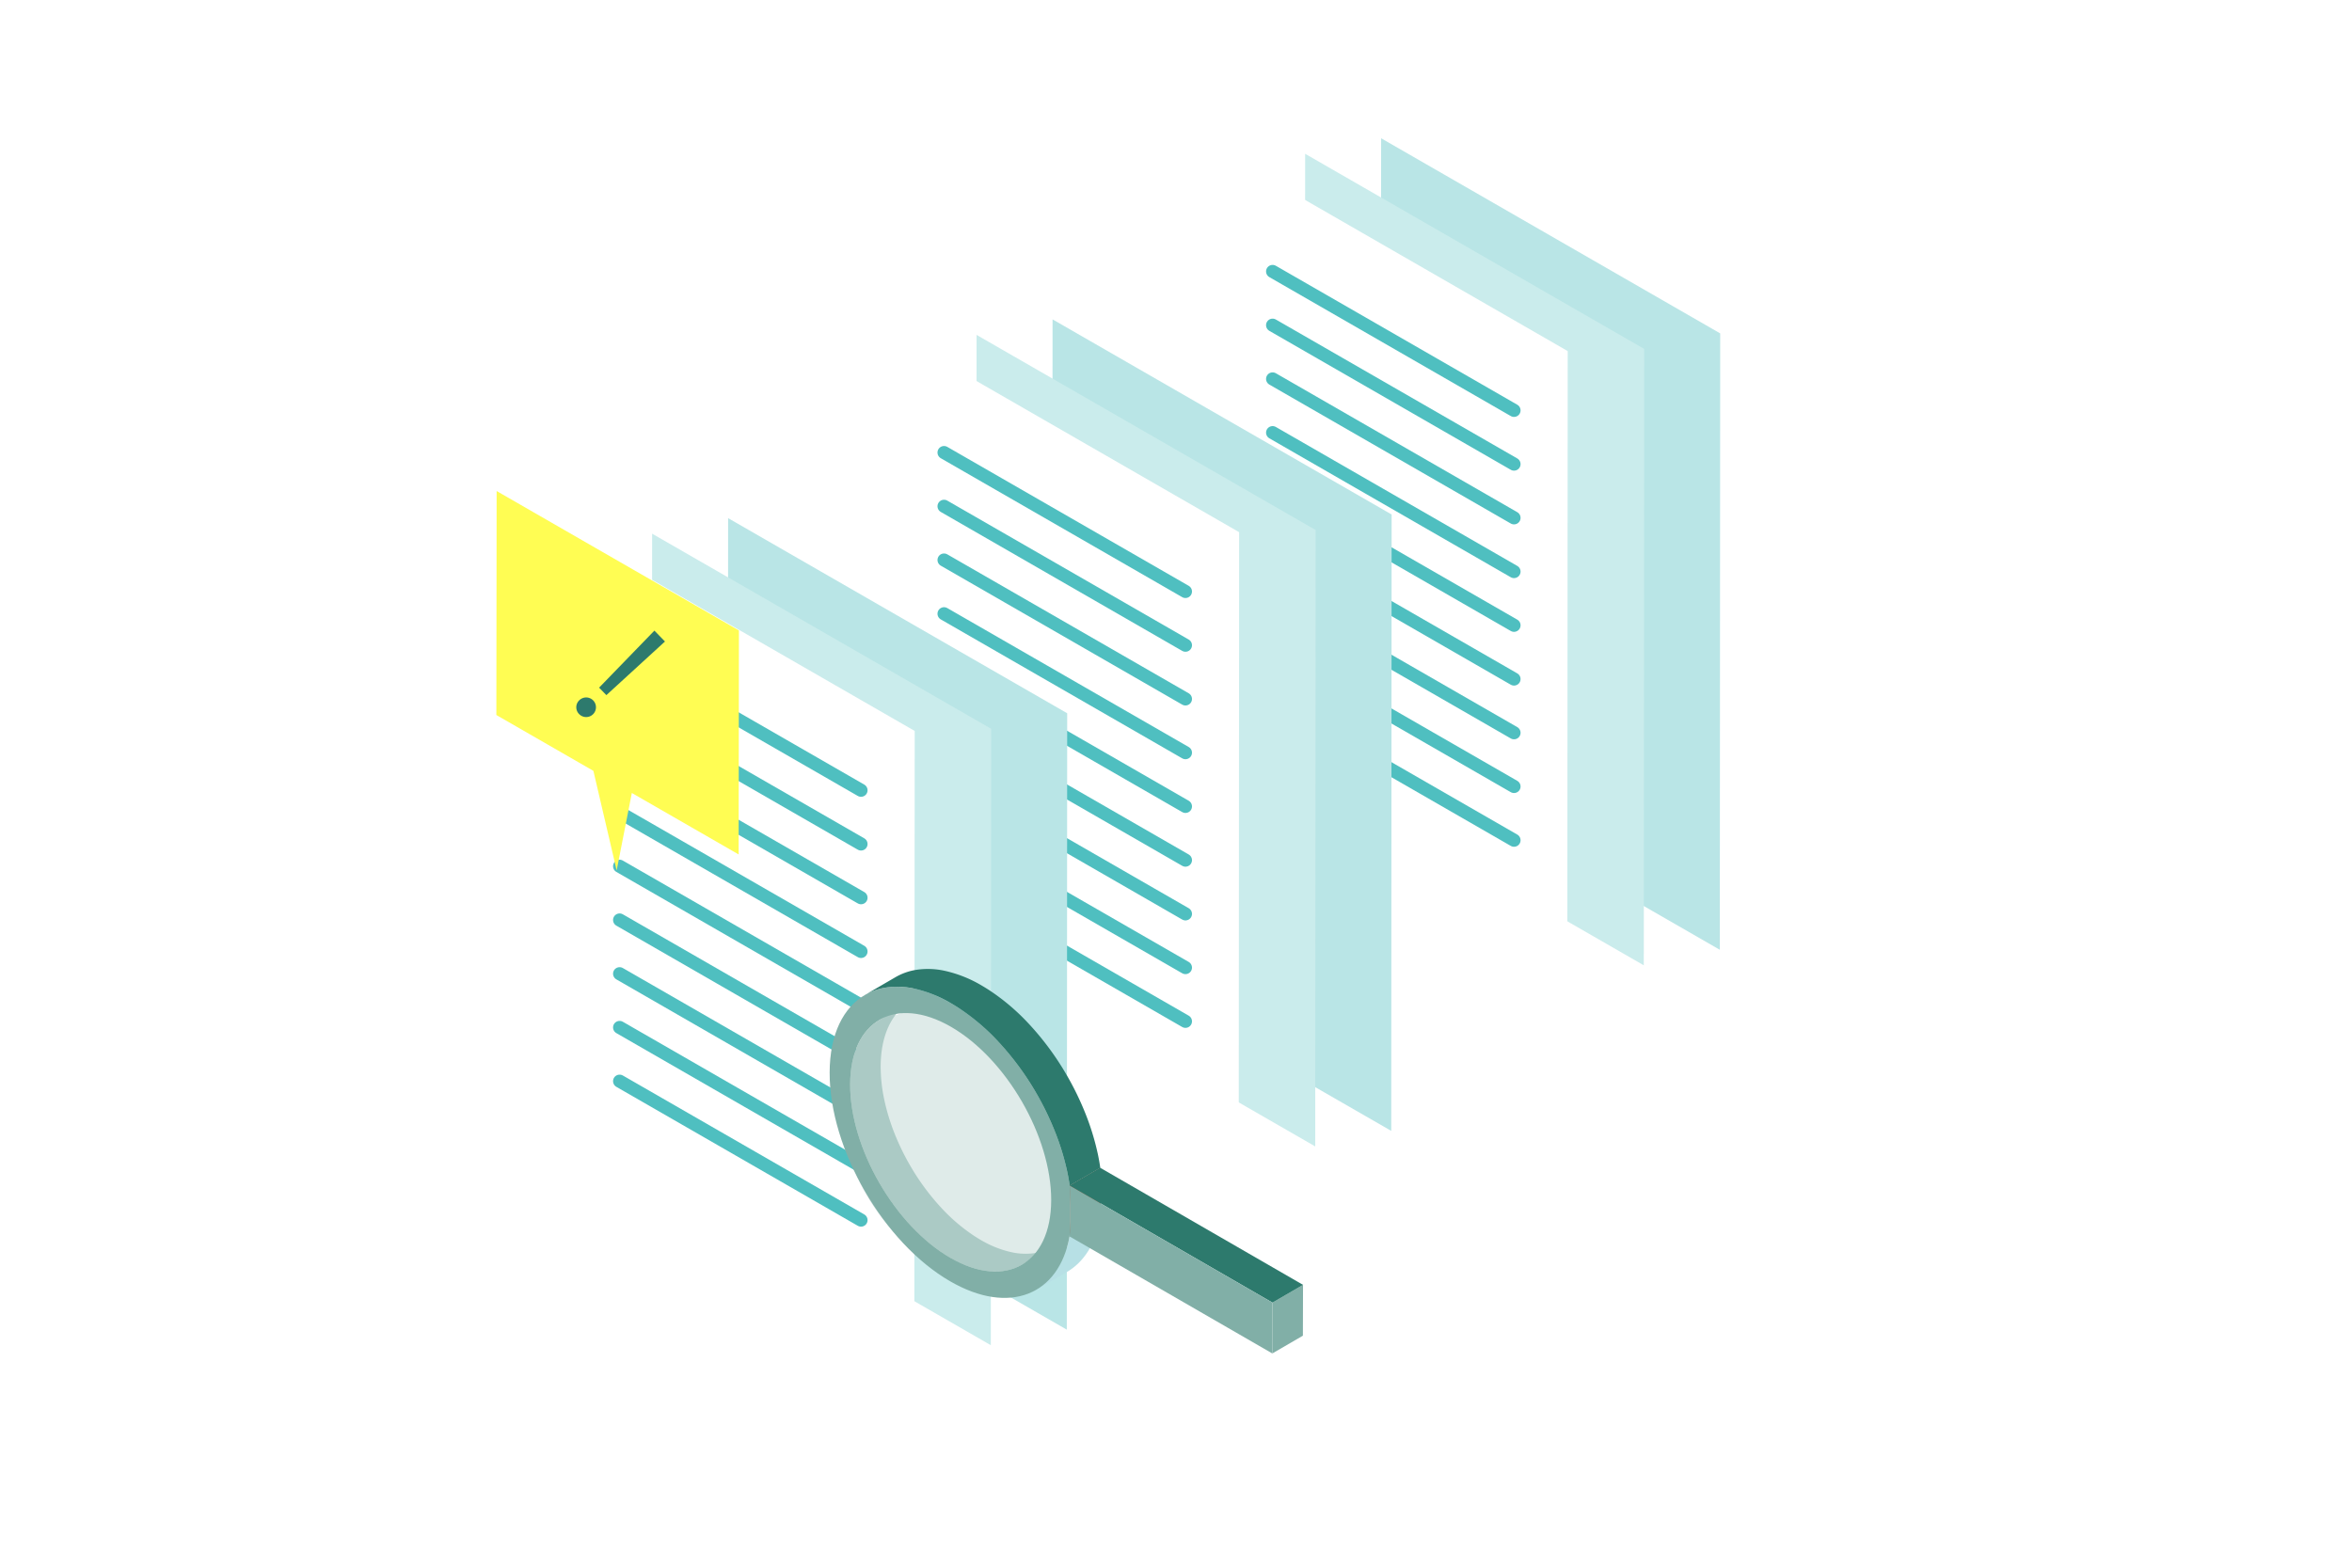 <svg xmlns="http://www.w3.org/2000/svg" xmlns:xlink="http://www.w3.org/1999/xlink" width="360" height="240" viewBox="0 0 360 240">
  <defs>
    <clipPath id="clip-path">
      <rect id="長方形_1432" data-name="長方形 1432" width="123.472" height="132.03" fill="none"/>
    </clipPath>
    <clipPath id="clip-path-2">
      <path id="パス_8210" data-name="パス 8210" d="M147.223,176.562c.011.311.2,5.118-.024,7.777l4.678-2.719c.219-2.66.035-7.467.024-7.777Z" transform="translate(-147.199 -173.843)" fill="none"/>
    </clipPath>
    <clipPath id="clip-path-3">
      <path id="パス_8212" data-name="パス 8212" d="M147.239,176.553v.005l4.679-2.719v-.005Z" transform="translate(-147.239 -173.834)" fill="none"/>
    </clipPath>
  </defs>
  <g id="グループ_2585" data-name="グループ 2585" transform="translate(-120 -4500.5)">
    <rect id="長方形_1709" data-name="長方形 1709" width="360" height="240" transform="translate(120 4500.5)" fill="#fff"/>
    <g id="グループ_2256" data-name="グループ 2256" transform="translate(-759.709 -704.162)">
      <path id="パス_8220" data-name="パス 8220" d="M39.211,0l-.06,94.365,51.9,29.872.06-94.365Z" transform="translate(1051.894 5225.829)" fill="#b9e5e6"/>
      <path id="パス_8221" data-name="パス 8221" d="M71.6,33.863,19.7,3.99l-.06,94.365,51.895,29.873Z" transform="translate(1059.775 5224.216)" fill="#caecec"/>
      <path id="パス_8222" data-name="パス 8222" d="M0,98.91l51.895,29.872.06-94.365L.06,4.545Z" transform="translate(1067.709 5223.993)" fill="#fff"/>
      <line id="線_770" data-name="線 770" x1="36.954" y1="21.272" transform="translate(1074.494 5246.217)" fill="none" stroke="#4fbfc0" stroke-linecap="round" stroke-linejoin="round" stroke-width="2"/>
      <line id="線_771" data-name="線 771" x1="36.954" y1="21.272" transform="translate(1074.494 5254.443)" fill="none" stroke="#4fbfc0" stroke-linecap="round" stroke-linejoin="round" stroke-width="2"/>
      <line id="線_772" data-name="線 772" x1="36.954" y1="21.272" transform="translate(1074.494 5262.669)" fill="none" stroke="#4fbfc0" stroke-linecap="round" stroke-linejoin="round" stroke-width="2"/>
      <line id="線_773" data-name="線 773" x1="36.954" y1="21.272" transform="translate(1074.494 5270.894)" fill="none" stroke="#4fbfc0" stroke-linecap="round" stroke-linejoin="round" stroke-width="2"/>
      <line id="線_774" data-name="線 774" x1="36.954" y1="21.272" transform="translate(1074.494 5279.12)" fill="none" stroke="#4fbfc0" stroke-linecap="round" stroke-linejoin="round" stroke-width="2"/>
      <line id="線_775" data-name="線 775" x1="36.954" y1="21.272" transform="translate(1074.494 5287.346)" fill="none" stroke="#4fbfc0" stroke-linecap="round" stroke-linejoin="round" stroke-width="2"/>
      <line id="線_776" data-name="線 776" x1="36.954" y1="21.272" transform="translate(1074.494 5295.572)" fill="none" stroke="#4fbfc0" stroke-linecap="round" stroke-linejoin="round" stroke-width="2"/>
      <line id="線_777" data-name="線 777" x1="36.954" y1="21.272" transform="translate(1074.494 5303.797)" fill="none" stroke="#4fbfc0" stroke-linecap="round" stroke-linejoin="round" stroke-width="2"/>
      <line id="線_778" data-name="線 778" x1="36.954" y1="21.272" transform="translate(1074.494 5312.023)" fill="none" stroke="#4fbfc0" stroke-linecap="round" stroke-linejoin="round" stroke-width="2"/>
    </g>
    <g id="グループ_2257" data-name="グループ 2257" transform="translate(-810 -676.437)">
      <path id="パス_8220-2" data-name="パス 8220" d="M39.211,0l-.06,94.365,51.9,29.872.06-94.365Z" transform="translate(1051.894 5225.829)" fill="#b9e5e6"/>
      <path id="パス_8221-2" data-name="パス 8221" d="M71.6,33.863,19.7,3.99l-.06,94.365,51.895,29.873Z" transform="translate(1059.775 5224.216)" fill="#caecec"/>
      <path id="パス_8222-2" data-name="パス 8222" d="M0,98.91l51.895,29.872.06-94.365L.06,4.545Z" transform="translate(1067.709 5223.993)" fill="#fff"/>
      <line id="線_770-2" data-name="線 770" x1="36.954" y1="21.272" transform="translate(1074.494 5246.217)" fill="none" stroke="#4fbfc0" stroke-linecap="round" stroke-linejoin="round" stroke-width="2"/>
      <line id="線_771-2" data-name="線 771" x1="36.954" y1="21.272" transform="translate(1074.494 5254.443)" fill="none" stroke="#4fbfc0" stroke-linecap="round" stroke-linejoin="round" stroke-width="2"/>
      <line id="線_772-2" data-name="線 772" x1="36.954" y1="21.272" transform="translate(1074.494 5262.669)" fill="none" stroke="#4fbfc0" stroke-linecap="round" stroke-linejoin="round" stroke-width="2"/>
      <line id="線_773-2" data-name="線 773" x1="36.954" y1="21.272" transform="translate(1074.494 5270.894)" fill="none" stroke="#4fbfc0" stroke-linecap="round" stroke-linejoin="round" stroke-width="2"/>
      <line id="線_774-2" data-name="線 774" x1="36.954" y1="21.272" transform="translate(1074.494 5279.12)" fill="none" stroke="#4fbfc0" stroke-linecap="round" stroke-linejoin="round" stroke-width="2"/>
      <line id="線_775-2" data-name="線 775" x1="36.954" y1="21.272" transform="translate(1074.494 5287.346)" fill="none" stroke="#4fbfc0" stroke-linecap="round" stroke-linejoin="round" stroke-width="2"/>
      <line id="線_776-2" data-name="線 776" x1="36.954" y1="21.272" transform="translate(1074.494 5295.572)" fill="none" stroke="#4fbfc0" stroke-linecap="round" stroke-linejoin="round" stroke-width="2"/>
      <line id="線_777-2" data-name="線 777" x1="36.954" y1="21.272" transform="translate(1074.494 5303.797)" fill="none" stroke="#4fbfc0" stroke-linecap="round" stroke-linejoin="round" stroke-width="2"/>
      <line id="線_778-2" data-name="線 778" x1="36.954" y1="21.272" transform="translate(1074.494 5312.023)" fill="none" stroke="#4fbfc0" stroke-linecap="round" stroke-linejoin="round" stroke-width="2"/>
    </g>
    <g id="グループ_2258" data-name="グループ 2258" transform="translate(195.973 4575.672)">
      <path id="パス_8203" data-name="パス 8203" d="M59.473,6.963l-.06,94.365,51.9,29.872.06-94.365Z" transform="translate(-24 -2.813)" fill="#b9e5e6"/>
      <path id="パス_8204" data-name="パス 8204" d="M91.859,40.826l-51.9-29.873-.06,94.365L91.8,135.191Z" transform="translate(-16.119 -4.425)" fill="#caecec"/>
      <path id="パス_8205" data-name="パス 8205" d="M20.262,105.873l51.895,29.872.06-94.365L20.321,11.508Z" transform="translate(-8.185 -4.649)" fill="#fff"/>
      <line id="線_761" data-name="線 761" x1="36.954" y1="21.272" transform="translate(18.862 24.539)" fill="none" stroke="#4fbfc0" stroke-linecap="round" stroke-linejoin="round" stroke-width="2"/>
      <line id="線_762" data-name="線 762" x1="36.954" y1="21.272" transform="translate(18.862 32.765)" fill="none" stroke="#4fbfc0" stroke-linecap="round" stroke-linejoin="round" stroke-width="2"/>
      <line id="線_763" data-name="線 763" x1="36.954" y1="21.272" transform="translate(18.862 40.991)" fill="none" stroke="#4fbfc0" stroke-linecap="round" stroke-linejoin="round" stroke-width="2"/>
      <line id="線_764" data-name="線 764" x1="36.954" y1="21.272" transform="translate(18.862 49.216)" fill="none" stroke="#4fbfc0" stroke-linecap="round" stroke-linejoin="round" stroke-width="2"/>
      <line id="線_765" data-name="線 765" x1="36.954" y1="21.272" transform="translate(18.862 57.442)" fill="none" stroke="#4fbfc0" stroke-linecap="round" stroke-linejoin="round" stroke-width="2"/>
      <line id="線_766" data-name="線 766" x1="36.954" y1="21.272" transform="translate(18.862 65.668)" fill="none" stroke="#4fbfc0" stroke-linecap="round" stroke-linejoin="round" stroke-width="2"/>
      <line id="線_767" data-name="線 767" x1="36.954" y1="21.272" transform="translate(18.862 73.894)" fill="none" stroke="#4fbfc0" stroke-linecap="round" stroke-linejoin="round" stroke-width="2"/>
      <line id="線_768" data-name="線 768" x1="36.954" y1="21.272" transform="translate(18.862 82.119)" fill="none" stroke="#4fbfc0" stroke-linecap="round" stroke-linejoin="round" stroke-width="2"/>
      <line id="線_769" data-name="線 769" x1="36.954" y1="21.272" transform="translate(18.862 90.345)" fill="none" stroke="#4fbfc0" stroke-linecap="round" stroke-linejoin="round" stroke-width="2"/>
      <g id="グループ_736" data-name="グループ 736">
        <g id="グループ_735" data-name="グループ 735" clip-path="url(#clip-path)">
          <path id="パス_8206" data-name="パス 8206" d="M119.986,145.79c6.021,10.428,4.753,22.432-2.831,26.81s-18.613-.525-24.633-10.954-4.753-22.432,2.831-26.81,18.613.525,24.634,10.954" transform="translate(-35.839 -53.82)" fill="#dfebe9"/>
          <path id="パス_8207" data-name="パス 8207" d="M119.082,169.7a9.96,9.96,0,0,1-3.5-.132,15.959,15.959,0,0,1-4.725-1.875q-.536-.31-1.065-.656a27.543,27.543,0,0,1-4.944-4.221,36.049,36.049,0,0,1-4.818-6.526,37,37,0,0,1-2.384-4.907,32.168,32.168,0,0,1-1.545-5.031,24.525,24.525,0,0,1-.581-5.22c.014-4.842,1.729-8.253,4.493-9.859L95.338,134c-2.763,1.606-4.479,5.016-4.493,9.859a24.482,24.482,0,0,0,.582,5.22,32.049,32.049,0,0,0,1.545,5.032,36.887,36.887,0,0,0,2.384,4.906,36.078,36.078,0,0,0,4.815,6.525,27.544,27.544,0,0,0,4.944,4.221q.528.346,1.065.656a15.959,15.959,0,0,0,4.725,1.875,9.975,9.975,0,0,0,3.5.132,7.661,7.661,0,0,0,2.723-.944l4.679-2.719a7.661,7.661,0,0,1-2.723.944" transform="translate(-36.697 -53.029)" fill="#abcac5"/>
          <path id="パス_8208" data-name="パス 8208" d="M143.751,189.61l4.679-2.719c-.7,3.878-2.518,6.667-5.087,8.16l-4.679,2.719c2.569-1.49,4.386-4.281,5.087-8.159" transform="translate(-56.014 -75.495)" fill="#b7e0e5"/>
        </g>
      </g>
      <g id="グループ_738" data-name="グループ 738" transform="translate(87.737 103.618)">
        <g id="グループ_737" data-name="グループ 737" clip-path="url(#clip-path-2)">
          <path id="パス_8209" data-name="パス 8209" d="M147.223,176.554l4.679-2.719c.008.255.2,5.106-.024,7.782l-4.679,2.719c.221-2.676.032-7.527.024-7.782" transform="translate(-147.199 -173.84)" fill="#7d4222"/>
        </g>
      </g>
      <g id="グループ_740" data-name="グループ 740" transform="translate(87.761 103.613)">
        <g id="グループ_739" data-name="グループ 739" clip-path="url(#clip-path-3)">
          <path id="パス_8211" data-name="パス 8211" d="M147.223,176.554l4.679-2.719c.008.255.2,5.106-.024,7.782l-4.679,2.719c.221-2.676.032-7.527.024-7.782" transform="translate(-147.223 -173.834)" fill="#7d4222"/>
        </g>
      </g>
      <g id="グループ_742" data-name="グループ 742">
        <g id="グループ_741" data-name="グループ 741" clip-path="url(#clip-path)">
          <path id="パス_8213" data-name="パス 8213" d="M122.333,157.764c.008.254.2,5.106-.024,7.782-1.622,8.965-9.2,12.106-18.26,6.879-10.214-5.9-18.5-20.244-18.464-31.982s8.371-16.488,18.585-10.591c9.06,5.23,16.6,17.107,18.166,27.912m-18.277,11.052c8.484,4.9,15.408.954,15.438-8.8s-6.852-21.663-15.336-26.561-15.407-.954-15.438,8.8,6.855,21.663,15.334,26.56" transform="translate(-34.572 -51.431)" fill="#81afa7"/>
          <path id="パス_8214" data-name="パス 8214" d="M130.277,150.979a38.61,38.61,0,0,0-1.859-6.053,44.492,44.492,0,0,0-2.873-5.912,43.4,43.4,0,0,0-5.841-7.9,33.151,33.151,0,0,0-5.936-5.052q-.622-.407-1.252-.775a19.221,19.221,0,0,0-5.688-2.257,11.993,11.993,0,0,0-4.209-.159,9.207,9.207,0,0,0-3.278,1.136l-4.679,2.722a9.2,9.2,0,0,1,3.278-1.136,12.008,12.008,0,0,1,4.209.159,19.244,19.244,0,0,1,5.688,2.257q.632.365,1.252.775a33.081,33.081,0,0,1,5.936,5.052,43.4,43.4,0,0,1,5.841,7.9,44.492,44.492,0,0,1,2.873,5.912A38.617,38.617,0,0,1,125.6,153.7q.239,1.116.4,2.223l4.679-2.719q-.16-1.105-.4-2.223" transform="translate(-38.239 -49.588)" fill="#2d7a6d"/>
          <path id="パス_8215" data-name="パス 8215" d="M199.284,206.611l4.679-2.719-.022,7.782-4.68,2.719Z" transform="translate(-80.492 -82.363)" fill="#81afa7"/>
          <path id="パス_8216" data-name="パス 8216" d="M147.236,176.552l4.679-2.719,31.033,17.917-4.679,2.719Z" transform="translate(-59.476 -70.22)" fill="#2d7a6d"/>
          <path id="パス_8217" data-name="パス 8217" d="M178.254,196.311l-.023,7.782L147.2,186.178c.219-2.677.03-7.529.02-7.784Z" transform="translate(-59.462 -72.063)" fill="#81afa7"/>
          <path id="パス_8218" data-name="パス 8218" d="M37.127,21.347.042,0Q.021,17.146,0,34.291L14.852,42.84l3.56,15.24,2.325-11.853,16.348,9.41q.021-17.145.042-34.29" fill="#fffd53"/>
          <path id="パス_8219" data-name="パス 8219" d="M20.952,46.552a1.5,1.5,0,1,1,.011,2.081,1.473,1.473,0,0,1-.011-2.081m3.067-1.968,8.463-8.73L34.1,37.519,25.131,45.73Z" transform="translate(-8.292 -14.483)" fill="#2d7a6d"/>
        </g>
      </g>
    </g>
  </g>
</svg>
